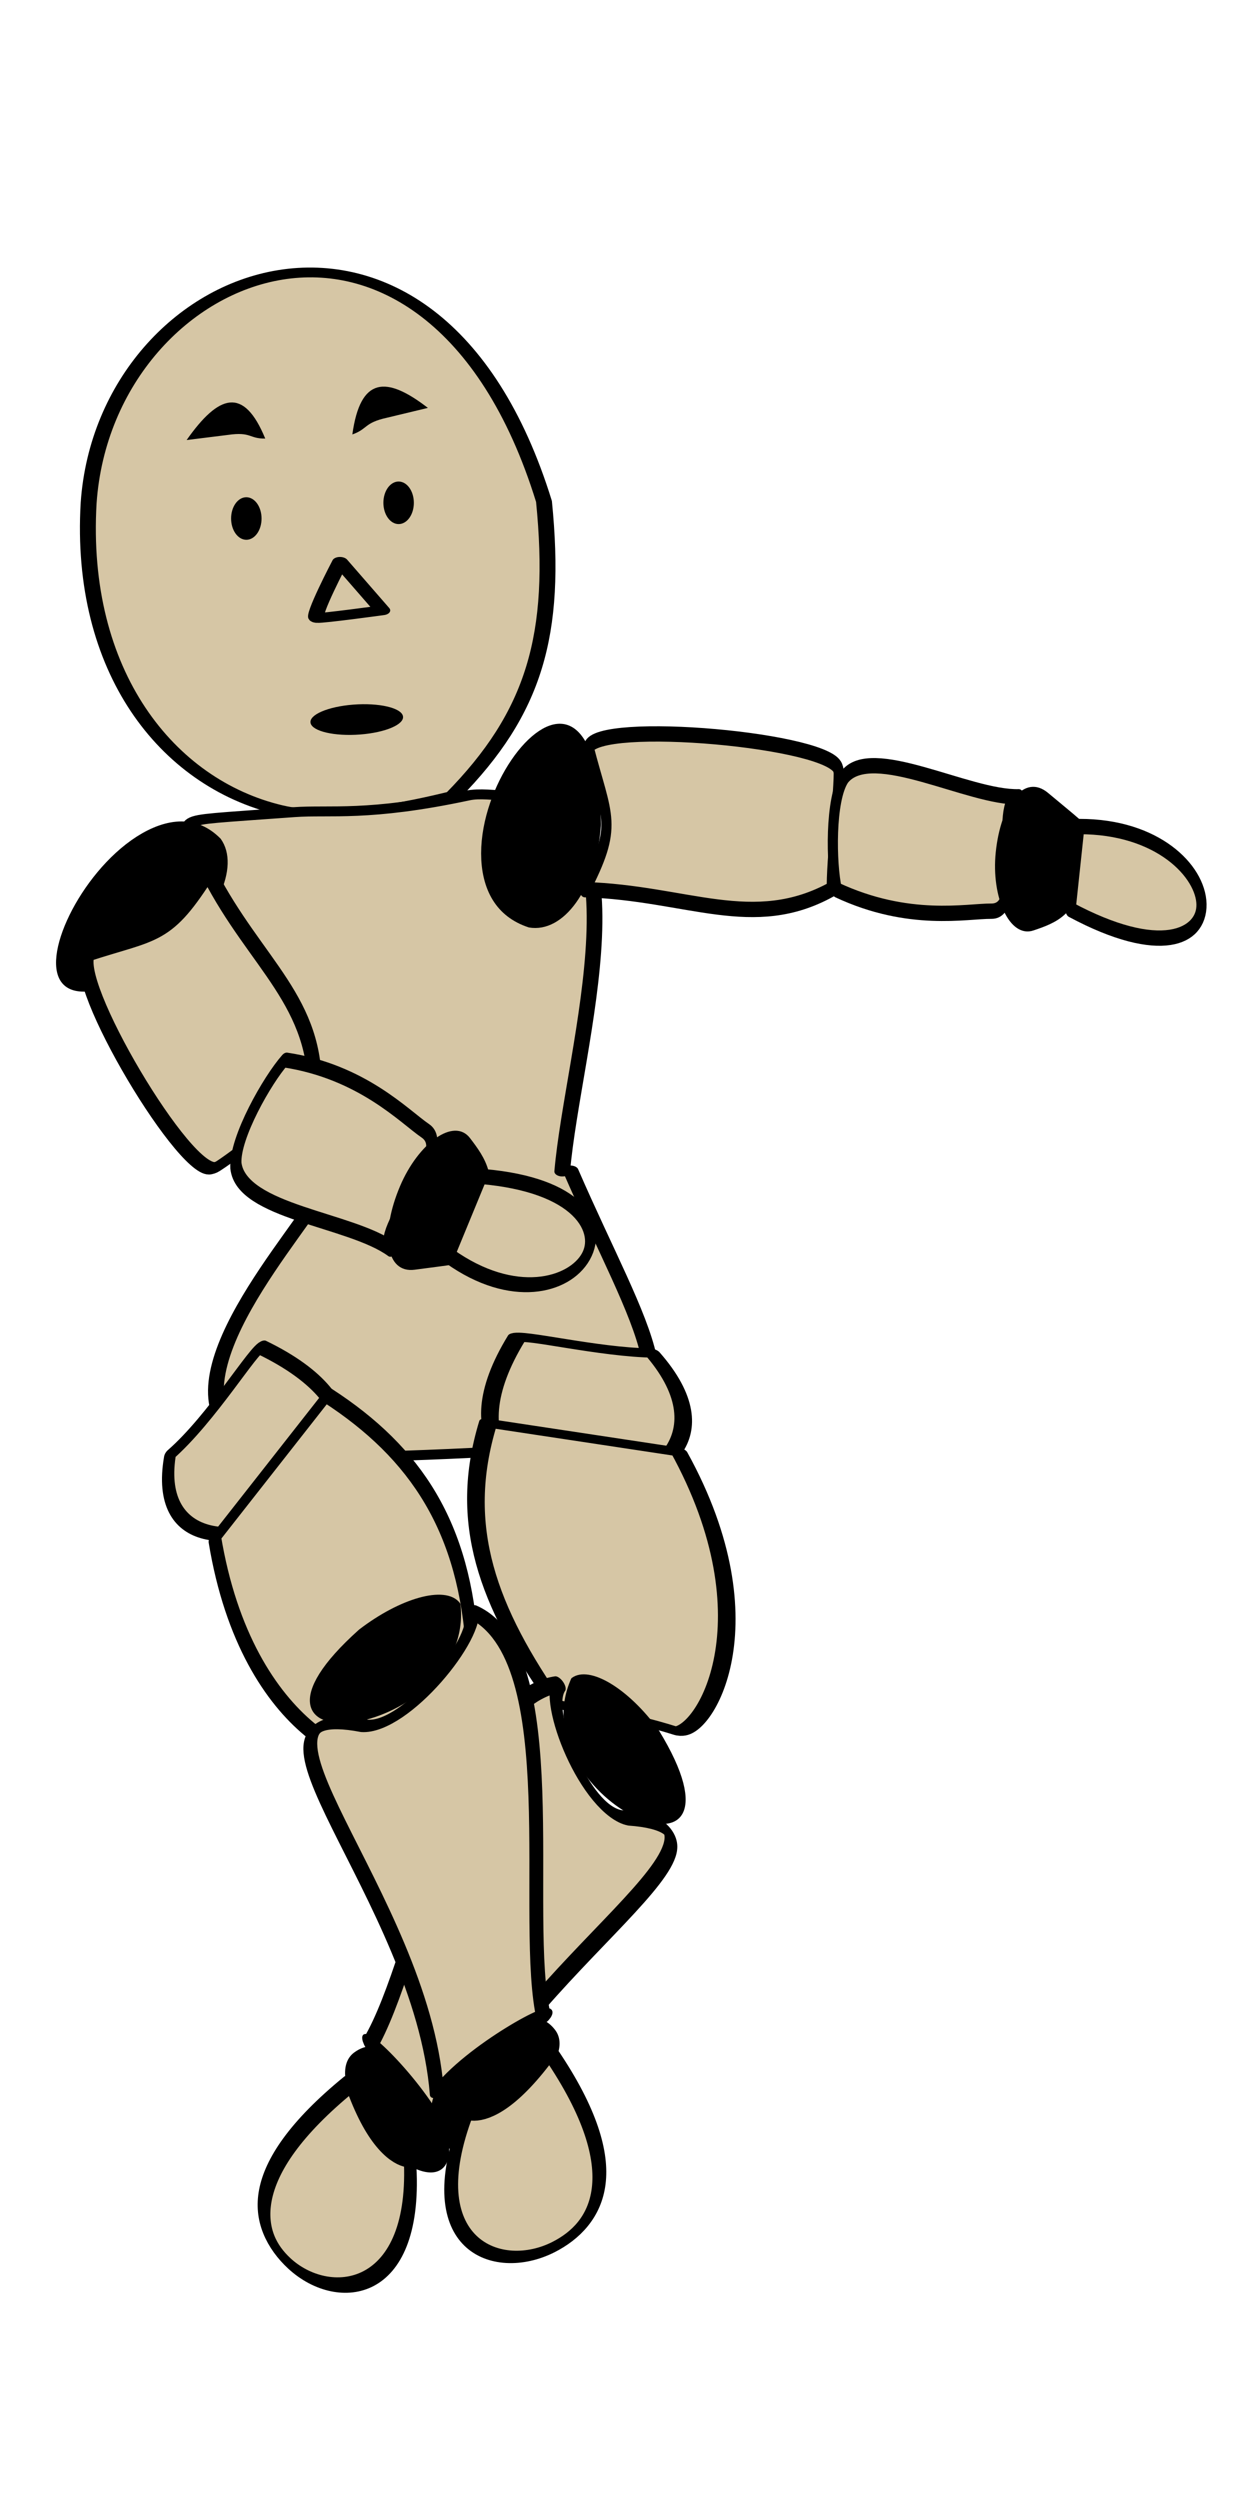 <?xml version="1.0" encoding="UTF-8"?>
<svg version="1.1" viewBox="0 0 300 600" xmlns="http://www.w3.org/2000/svg">
<g transform="translate(0 -452.36)">
<g transform="matrix(.306 .003 0 .104 -307.08 870.98)" fill="#d6c6a5" stroke="#000" stroke-linecap="round" stroke-linejoin="round" stroke-width="16.777">
<g stroke-width="16.777">
<g transform="translate(-12.817 -1733.7)" stroke-width="16.777">
<g transform="matrix(.641 .008 0 .948 328.28 -51.427)" stroke-width="21.522">
<g transform="translate(0 28.32)">
<g transform="matrix(.784 .003 0 .904 296.69 364.37)">
<g transform="matrix(1.006 -.213 .064 .766 -97.186 539.12)" fill="#d6c6a5" stroke="#000" stroke-linecap="round" stroke-linejoin="round" stroke-width="28.869"></g>
<g transform="matrix(.921 .003 0 1.035 105.77 -222.28)" stroke-width="26.178"></g>
<g transform="matrix(.833 1.8391e-5 0 .834 2598.3 1386.2)" stroke-width="30.682">
<g transform="matrix(1.086 -.027 0 1.18 -2993.8 175.67)" fill="#d6c6a5" stroke="#000" stroke-linecap="round" stroke-linejoin="round" stroke-width="27.104">
<g transform="matrix(.988 .369 -.111 .752 100.05 -2477.9)" stroke-width="30.606"></g>
<g transform="matrix(1.121 0 0 1.125 -328.96 305.3)" stroke-width="24.134">
<g transform="matrix(.939 .023 0 .914 68.281 -1852)" stroke="#000" stroke-linecap="round" stroke-linejoin="round">
<path d="m1315.8-1517.5c27.399-642.57 561.51-990.77 746.31-24.531 21.673 353.21-15.202 562.59-150.05 788.25-63.451 26.798-191.8 77.287-283.45 44.303-184.68-66.468-329.03-359.3-312.81-808.02z" fill="#d6c6a5" stroke="#000" stroke-linecap="round" stroke-linejoin="round" stroke-width="26.061"/>
<path d="m1728-1372.1s-47.779 149.12-38.346 150.31c9.433 1.19 107.39-23.391 107.39-23.391z" fill="none" stroke="#000" stroke-linecap="butt" stroke-linejoin="miter" stroke-width="26.061"/>
<path transform="matrix(5.679 -.859 .498 3.643 1227.1 -2853.4)" d="m59.63 532.52c0 6.005-5.968 10.874-13.329 10.874s-13.329-4.868-13.329-10.874c0-6.005 5.968-10.874 13.329-10.874s13.329 4.868 13.329 10.874z" fill="#000" stroke-width="0"/>
<path transform="matrix(2.742 -.068 0 7.351 1299.7 -1197.8)" d="m109.23-37.898c0 4.254-4.075 7.702-9.103 7.702-5.027 0-9.103-3.449-9.103-7.702 0-4.254 4.075-7.702 9.103-7.702 5.027 0 9.103 3.449 9.103 7.702z" fill="#000" stroke-width="0"/>
<path transform="matrix(2.742 -.068 0 7.351 1549.3 -1246.5)" d="m109.23-37.898c0 4.254-4.075 7.702-9.103 7.702-5.027 0-9.103-3.449-9.103-7.702 0-4.254 4.075-7.702 9.103-7.702 5.027 0 9.103 3.449 9.103 7.702z" fill="#000" stroke-width="0"/>
<path d="m1476.4-1689.3c52.672-122.93 93.555-146 128.83-7.497-26.504 1.395-22.752-18.094-60.926-8.094z" fill="#000" stroke-width="0"/>
<path d="m1871.8-1785.8c-68.342-83.836-110.68-80.017-123.79 74.121 25.443-15.388 18.987-31.58 56.817-46.135z" fill="#000" stroke-width="0"/>
</g>
<path d="m1886.4-2498.3c-152.63 51.889-210.66 34.319-266.8 40.916-237.34 27.884-108.66 6.1-204.03 96.911-112.79 107.4 120.28 549.52 230.13 865.91-69.146 160.34-263.57 525.49-45.723 611.23 135.98-6.475 397.5-15.838 468.19-43.146 182.44-70.48 85.553-267.43-22.673-660.37l-12.848 2.397c16.531-303.69 141.98-908.98-82.755-913.85-21.915-0.475-43.633-6.748-63.483 0z" fill="#d6c6a5" stroke="#000" stroke-linecap="round" stroke-linejoin="round" stroke-width="24.134"/>
<g transform="matrix(-.072 1.532 .642 .171 2387.6 -4365)" stroke="#000" stroke-linecap="round" stroke-linejoin="round">
<path transform="matrix(1.182 0 0 .849 -266.4 -161.59)" d="m1465.2-359.27c0 92.431-62.206 167.36-138.94 167.36-313.17-58.396 111.88-534.19 138.94-167.36z" fill="#000" stroke-width="24.144"/>
<path d="m1181.7-357.3c108.78 57.2 111.72 84.507 223.9 15.947-22.427 242.94 22.822 406.66-66.679 585.21-31.683-6.854-188.73 1.321-189.46-6.316-45.127-12.351-14.848-581.37 32.248-594.84z" fill="#d6c6a5" stroke-width="24.185"/>
<path d="m1144.2 670.11c15.548-117.63-45.949-359.36 15.703-416.36 38.262-30.631 140.11-16.285 178.93 1.842 33.641 176.39-1.685 311.22-7.983 369.88-8.955 83.411-171.74-20.002-186.65 44.635z" fill="#d6c6a5" stroke-width="24.185"/>
<path transform="matrix(1.286 0 0 .968 141.65 -58.955)" d="m929.05 810.3c-13.714 53.002-27.715 103.24-76.461 103-48.831-0.234-24.794 63.28-73.472-92.777-16.793-53.838 19.132-99.862 73.472-103 48.803-2.821 89.252 43.34 76.461 92.777z" fill="#000" stroke-width="21.682"/>
<path d="m1174.7 818.57c-42.254 372.03 235.99 437.41 132.63-6.316z" fill="#d6c6a5" stroke-width="24.185"/>
</g>
<g transform="matrix(.801 -.945 .368 .815 1587.3 930.33)" stroke="#000" stroke-linecap="round" stroke-linejoin="round" stroke-width="24.134">
<g transform="translate(-323.02 -2268.9)">
<path transform="matrix(1.182 0 0 .849 -266.4 -161.59)" d="m1465.2-359.27c0 92.431-62.206 167.36-138.94 167.36-313.17-58.396 111.88-534.19 138.94-167.36z" fill="#000" stroke-width="24.093"/>
<path d="m1210-430.14c108.78 57.2 111.72 84.507 223.9 15.947-22.427 242.94 22.822 406.66-66.679 585.21-31.683-6.854-188.73 1.321-189.46-6.316-45.127-12.351-14.848-581.37 32.248-594.84z" fill="#d6c6a5" stroke-width="24.134"/>
</g>
<g transform="matrix(.864 -.77 .309 .882 -143.6 -1374.8)">
<g transform="matrix(1.002 .012 .005 1.033 -40.571 -92.245)">
<path d="m1144.2 670.11c15.548-117.63-45.949-359.36 15.703-416.36 38.262-30.631 140.11-16.285 178.93 1.842 33.641 176.39-1.685 311.22-7.983 369.88-8.955 83.411-171.74-20.002-186.65 44.635z" fill="#d6c6a5" stroke-width="23.728"/>
<path transform="matrix(1.286 0 0 .968 141.65 -58.955)" d="m929.05 810.3c-13.714 53.002-27.715 103.24-76.461 103-48.831-0.234-24.794 63.28-73.472-92.777-16.793-53.838 19.132-99.862 73.472-103 48.803-2.821 89.252 43.34 76.461 92.777z" fill="#000" stroke-width="21.272"/>
</g>
<path d="m1137.5 748.19c-42.254 372.03 235.99 437.41 132.63-6.316z" fill="#d6c6a5" stroke-width="24.134"/>
</g>
</g>
<path transform="matrix(.988 .369 -.111 .752 100.05 -2477.9)" d="m1970.4 760.45c-121.39 759.4 476.04 346.84 204.66-53.131-77.884 36.799-198.58 34.68-204.66 53.131z" fill="#d6c6a5" stroke="#000" stroke-linecap="round" stroke-linejoin="round" stroke-width="27.252"/>
<path transform="matrix(.988 .369 -.111 .752 100.05 -2477.9)" d="m2249.1 991.24-291.58 50.731c-10.759 333.59 62.597 561.14 197.13 810.86 46.437 0.977 98.985-17.736 186.88-4.631 41.728-4.016 106.06-401.1-92.425-856.96z" fill="#d6c6a5" stroke="#000" stroke-linecap="round" stroke-linejoin="round" stroke-width="27.252"/>
<path transform="matrix(.601 1.298 -.393 .457 1542.5 -3994.7)" d="m2131.5 1953.9c91.513 333.77 406.13-61.767 126.31-110.52-69.759 0-126.31 49.482-126.31 110.52z" fill="#000" stroke="#000" stroke-linecap="round" stroke-linejoin="round" stroke-width="27.252"/>
<path transform="matrix(.601 1.298 -.393 .457 1542.5 -3994.7)" d="m2393.1 3206.2c0 52.319 31.282 89.784 88.833 89.784 57.551 0 104.21-42.413 104.21-94.732s-46.66-93.66-104.21-94.732c-57.551-1.073-88.833 24.986-88.833 99.68z" fill="#000" stroke="#000" stroke-linecap="round" stroke-linejoin="round" stroke-width="27.252"/>
<path transform="matrix(.601 1.298 -.393 .457 1542.5 -3994.7)" d="m2384.2 3154c-32.446-12.94 113.57-66.1 186.65-19.32-152.96-522.96-88.858-1414.3-235.09-1055.2-44.624 86.278-208.12-0.171-221.65-82.27-74.134 292.54 211.39 865.73 270.09 1156.8z" fill="#d6c6a5" stroke="#000" stroke-linecap="round" stroke-linejoin="round" stroke-width="27.252"/>
<path transform="matrix(.601 1.298 -.393 .457 1542.5 -3994.7)" d="m2413.5 3276c170.39 112.55 145.37-82.517 149.55-7.793 170.05 231.28 104.13 460.28 15.255 496.25-69.658 28.198-153.94-41.777-164.81-488.46z" fill="#d6c6a5" stroke="#000" stroke-linecap="round" stroke-linejoin="round" stroke-width="27.252"/>
<g transform="matrix(.186 -1.558 .62 .186 -557.29 853.74)" stroke-width="24.134">
<g transform="matrix(.898 .698 -.278 .898 1035.7 -728.5)" stroke="#000" stroke-linecap="round" stroke-linejoin="round" stroke-width="24.134">
<g transform="translate(-265.87 2067.2)" fill="#d6c6a5">
<path d="m1828 803.36c78.399 630.05-470.32 182.23-216.71-22.156 83.468 28.385 210.2 7.923 216.71 22.156z"/>
<path d="m1549.5 990.63 280.3 10.386c11.53 257.32-34.901 461.6-179.08 654.22-49.767 0.754-106.08-13.681-200.28-3.572-44.72-3.098-113.67-309.4 99.052-661.03z"/>
</g>
<g transform="matrix(.962 .432 -.172 .962 674.13 -647.4)">
<path transform="translate(-222.99 2054.3)" d="m1675.5 1733.2c-98.074 257.46-435.24-47.645-135.37-85.253 74.761 0 135.37 38.169 135.37 85.253z" fill="#000"/>
<path transform="translate(-222.99 2054.3)" d="m1395.1 2699.1c0 40.358-33.525 69.257-95.203 69.257-61.678 0-111.68-32.716-111.68-73.074s50.006-72.246 111.68-73.074c61.678-0.827 95.203 19.274 95.203 76.89z" fill="#000"/>
<path transform="translate(-222.99 2054.3)" d="m1404.6 2658.9c34.773-9.981-121.71-50.988-200.03-14.903 163.92-403.39 95.229-1091 251.95-813.95 47.823 66.552 223.04-0.132 237.54-63.461 79.449 225.66-226.55 667.8-289.46 892.32z" fill="#d6c6a5"/>
<path d="m1156.9 4793.7c-182.61 86.821-155.79-63.651-160.27-6.011-182.24 178.4-111.59 355.04-16.349 382.8 74.653 21.751 164.98-32.226 176.62-376.78z" fill="#d6c6a5"/>
</g>
</g>
</g>
</g>
</g>
</g>
</g>
</g>
</g>
</g>
</g>
</g>
</g>
</svg>
